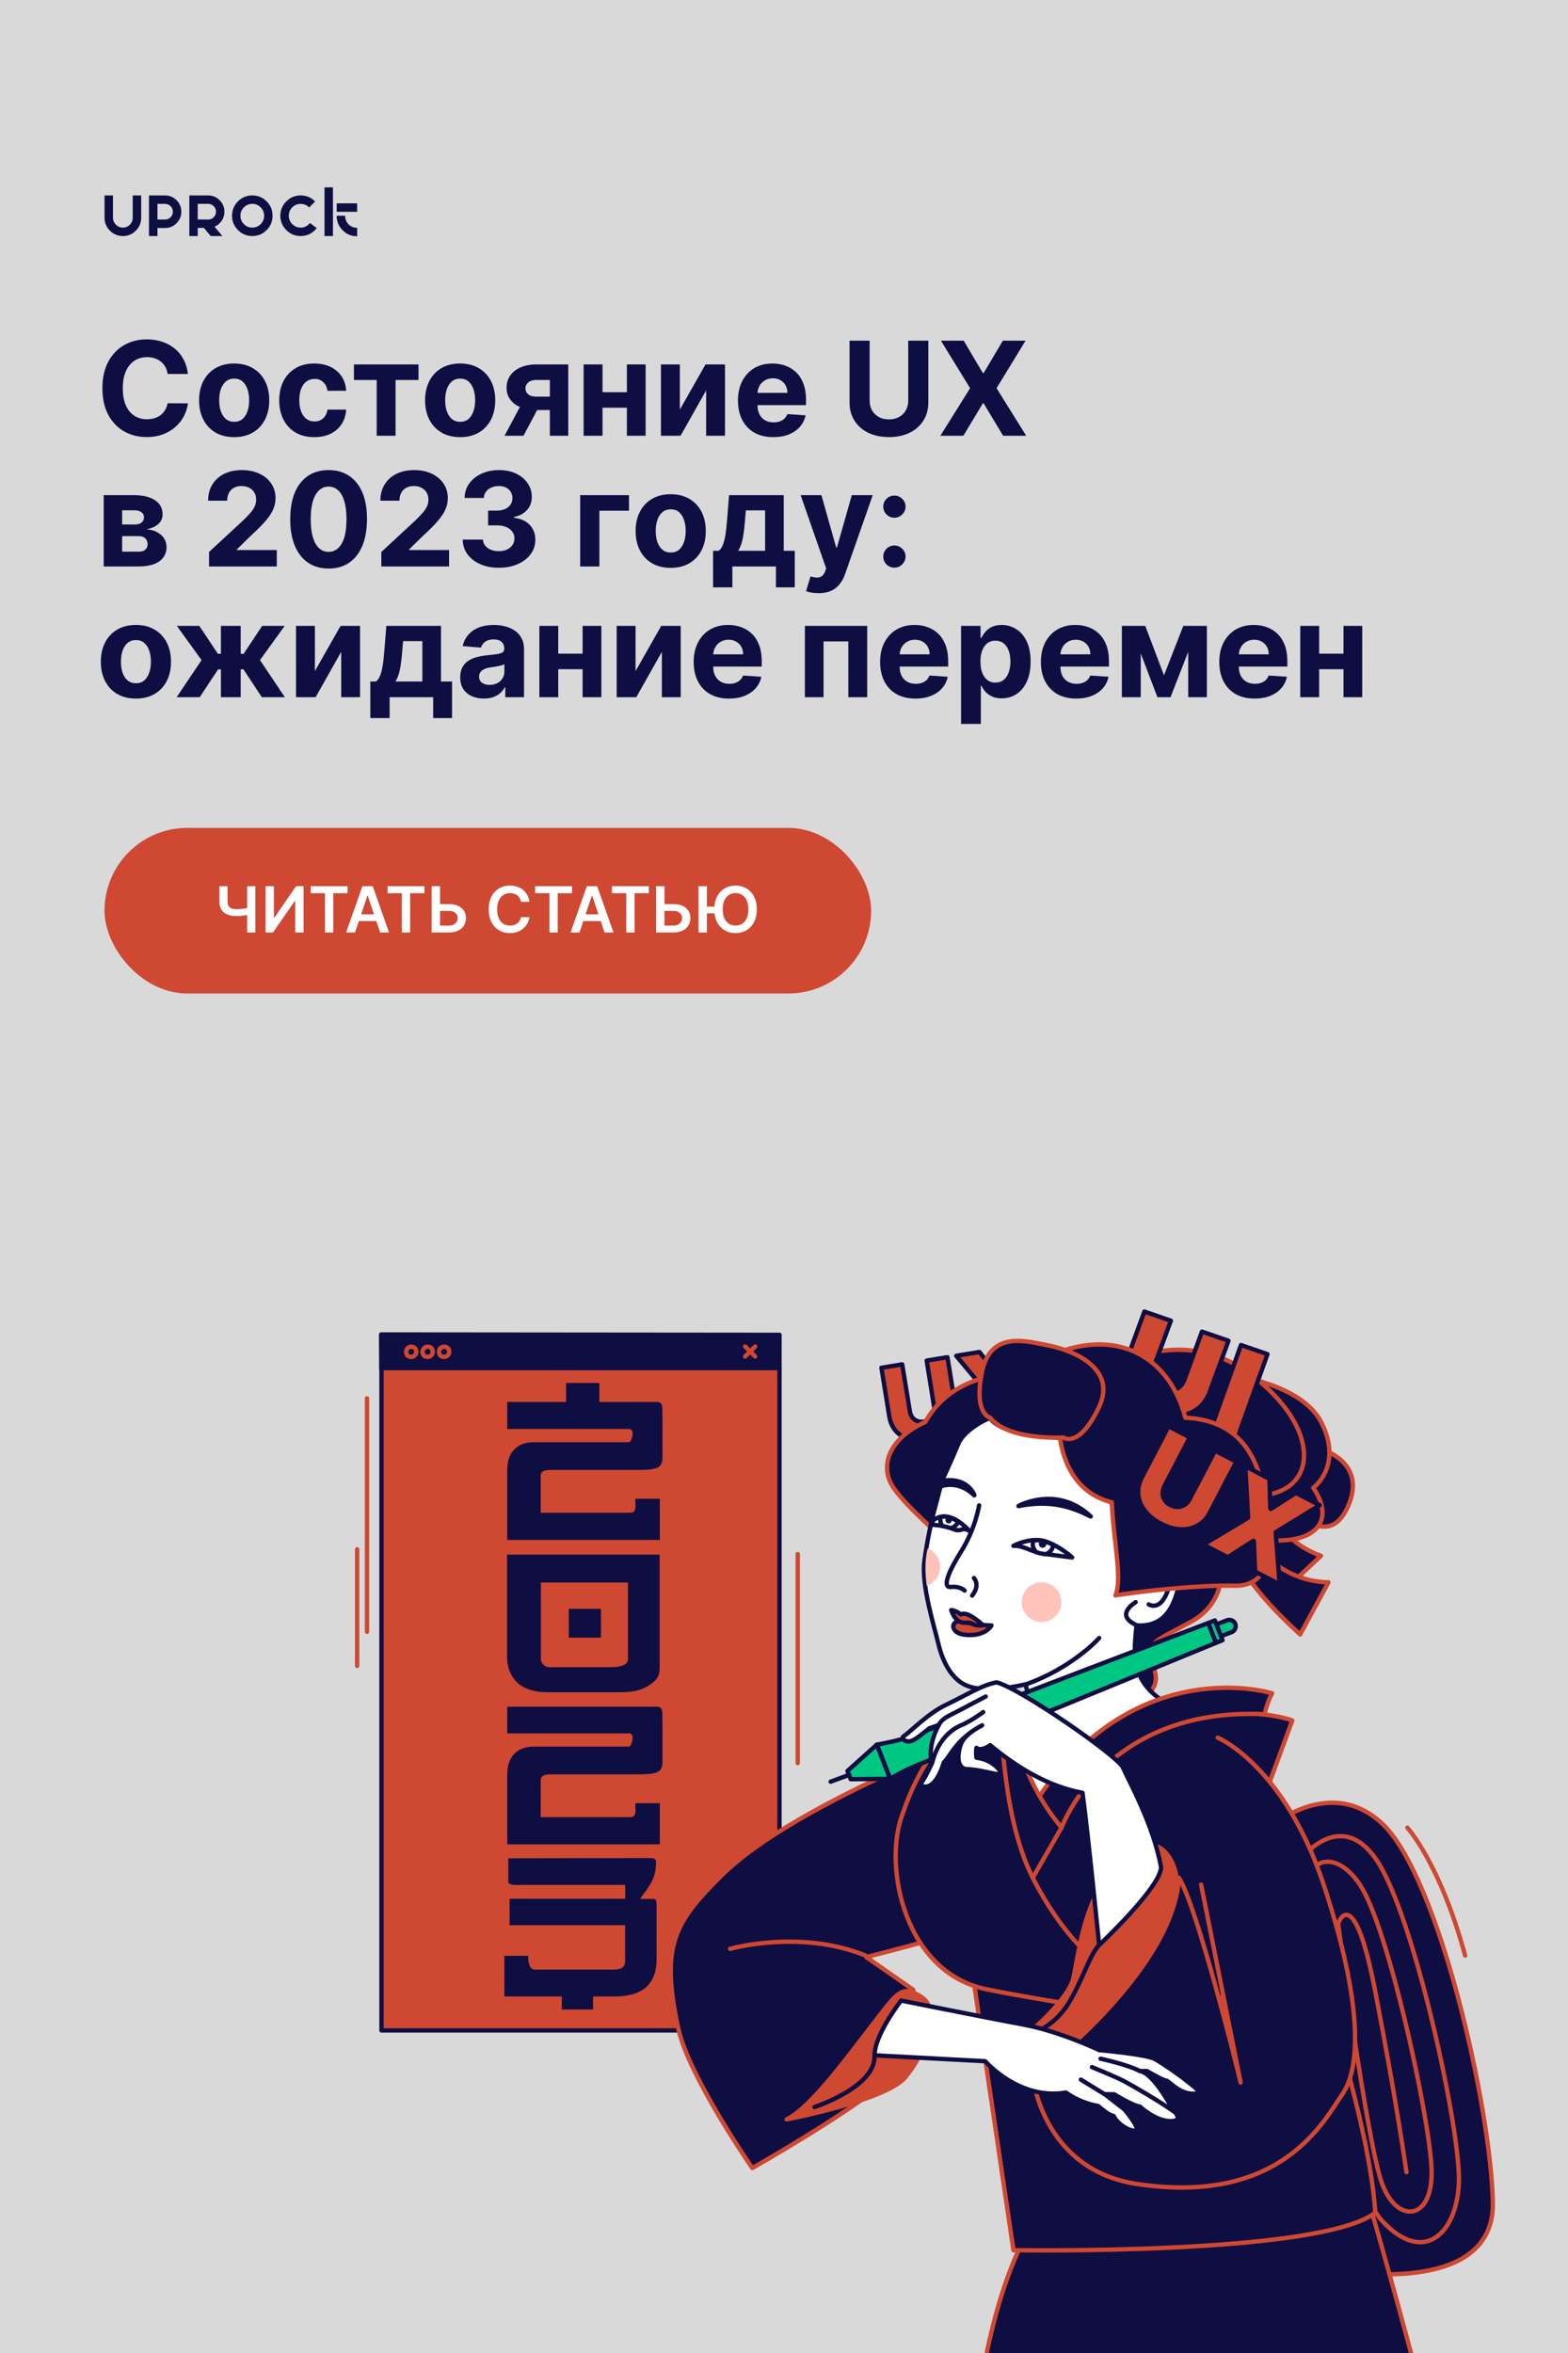 <svg width="360" height="540" viewBox="0 0 360 540" fill="none" xmlns="http://www.w3.org/2000/svg">
<rect x="0" y="0" width="360" height="540" fill="#333333" stroke="none"/>
<g clip-path="url(#clip0_8_2580)">
<rect width="360" height="540" fill="#D9D9D9"/>
<path fill-rule="evenodd" clip-rule="evenodd" d="M74.507 54.17H76.44V43H74.507V54.17Z" fill="#0F0E42"/>
<path fill-rule="evenodd" clip-rule="evenodd" d="M77.302 48.604H82V46.663H77.302V48.604Z" fill="#0F0E42"/>
<path fill-rule="evenodd" clip-rule="evenodd" d="M81.049 52.132C80.719 52.015 80.416 51.832 80.147 51.589C80.107 51.549 80.07 51.513 80.039 51.484C79.996 51.442 79.963 51.406 79.925 51.362C79.68 51.094 79.498 50.789 79.383 50.456C79.293 50.211 79.243 49.948 79.235 49.677V49.507H77.302V49.676C77.308 49.951 77.336 50.224 77.385 50.486C77.45 50.806 77.546 51.12 77.672 51.418C77.816 51.745 78.003 52.059 78.231 52.351C78.36 52.519 78.506 52.686 78.664 52.847C78.797 52.98 78.936 53.106 79.079 53.221L79.219 53.332C79.494 53.54 79.788 53.712 80.092 53.844C80.389 53.969 80.703 54.064 81.024 54.126C81.284 54.176 81.56 54.206 81.845 54.214H82V52.278H81.847C81.564 52.269 81.296 52.22 81.049 52.132Z" fill="#0F0E42"/>
<path fill-rule="evenodd" clip-rule="evenodd" d="M30.473 44.849V50.029C30.47 50.163 30.457 50.294 30.434 50.42C30.369 50.751 30.23 51.055 30.023 51.325C29.958 51.409 29.887 51.492 29.817 51.565C29.737 51.642 29.653 51.714 29.567 51.78C29.294 51.987 28.991 52.125 28.667 52.19C28.537 52.213 28.402 52.228 28.275 52.234L28.163 52.234C28.021 52.228 27.886 52.214 27.759 52.192C27.427 52.126 27.121 51.987 26.851 51.78C26.766 51.715 26.683 51.644 26.611 51.575C26.532 51.494 26.46 51.41 26.395 51.325C26.188 51.055 26.049 50.753 25.985 50.427C25.961 50.297 25.946 50.164 25.941 50.041L25.941 44.849H24V50.092C24.003 50.205 24.012 50.322 24.026 50.429C24.041 50.598 24.065 50.765 24.098 50.927C24.133 51.076 24.177 51.224 24.229 51.364C24.341 51.696 24.501 52.012 24.704 52.306C24.774 52.407 24.852 52.512 24.936 52.617C25.026 52.727 25.128 52.836 25.23 52.932C25.34 53.044 25.451 53.147 25.562 53.237C25.663 53.32 25.767 53.399 25.871 53.474C26.162 53.671 26.478 53.83 26.81 53.945C27.105 54.045 27.422 54.115 27.75 54.153C27.858 54.161 27.977 54.167 28.101 54.17H28.327C28.448 54.167 28.563 54.161 28.679 54.152C29.002 54.12 29.315 54.051 29.609 53.945C29.938 53.83 30.253 53.67 30.547 53.471C30.651 53.398 30.755 53.32 30.864 53.233C30.967 53.145 31.073 53.046 31.18 52.939C31.291 52.832 31.394 52.722 31.486 52.612C31.566 52.512 31.645 52.408 31.72 52.303C31.918 52.011 32.077 51.696 32.192 51.367C32.292 51.074 32.362 50.757 32.401 50.423L32.418 50.078L32.417 44.849H30.473Z" fill="#0F0E42"/>
<path fill-rule="evenodd" clip-rule="evenodd" d="M39.455 49.482C39.375 49.614 39.275 49.74 39.158 49.856C39.042 49.973 38.918 50.071 38.79 50.148C38.656 50.226 38.526 50.285 38.412 50.319C38.4 50.323 38.389 50.326 38.376 50.329C38.253 50.356 38.068 50.374 37.809 50.385L36.318 50.385H36.152V46.785H37.802C38.192 46.793 38.524 46.876 38.788 47.029C38.917 47.102 39.042 47.197 39.158 47.313C39.275 47.43 39.374 47.556 39.452 47.687C39.6 47.942 39.679 48.228 39.688 48.539L39.688 48.629C39.679 48.944 39.601 49.23 39.455 49.482ZM41.523 47.653C41.44 47.322 41.31 47.006 41.137 46.716C41.013 46.507 40.865 46.307 40.697 46.123C40.645 46.061 40.589 46.003 40.537 45.953C40.475 45.888 40.418 45.834 40.362 45.784C40.173 45.613 39.97 45.464 39.76 45.341C39.467 45.167 39.152 45.039 38.824 44.96C38.534 44.886 38.195 44.849 37.816 44.849H34.207V54.17H36.152V52.326H37.816C38.19 52.326 38.529 52.29 38.824 52.219C39.152 52.134 39.466 52.004 39.757 51.831C39.969 51.707 40.172 51.558 40.361 51.388C40.417 51.338 40.473 51.285 40.529 51.229C40.585 51.173 40.639 51.118 40.696 51.057C40.864 50.87 41.014 50.666 41.141 50.455C41.312 50.167 41.44 49.852 41.523 49.518C41.585 49.258 41.62 48.982 41.629 48.7L41.629 48.468C41.62 48.187 41.585 47.913 41.523 47.653Z" fill="#0F0E42"/>
<path fill-rule="evenodd" clip-rule="evenodd" d="M59.845 51.435C59.308 51.972 58.679 52.234 57.923 52.234C57.164 52.234 56.534 51.972 55.998 51.434C55.464 50.9 55.204 50.27 55.204 49.509C55.204 48.749 55.463 48.118 55.997 47.581C56.061 47.517 56.128 47.456 56.195 47.4C56.671 47.002 57.214 46.801 57.856 46.785L57.994 46.785C58.72 46.803 59.325 47.063 59.845 47.58C60.382 48.118 60.643 48.749 60.643 49.509C60.643 50.27 60.382 50.9 59.845 51.435ZM62.496 48.575C62.435 48.255 62.338 47.942 62.21 47.647C62.066 47.319 61.881 47.004 61.659 46.711L61.62 46.669C61.496 46.508 61.361 46.353 61.216 46.206C61.068 46.06 60.913 45.922 60.755 45.797L60.707 45.76C60.418 45.541 60.106 45.359 59.782 45.219C59.487 45.094 59.174 44.999 58.853 44.937C58.594 44.887 58.319 44.858 58.036 44.849L57.808 44.849C57.529 44.858 57.255 44.887 56.994 44.937C56.673 44.998 56.36 45.093 56.064 45.22C55.736 45.361 55.421 45.548 55.13 45.776L55.122 45.783C54.951 45.913 54.789 46.056 54.637 46.208C54.504 46.341 54.378 46.482 54.262 46.628L54.152 46.769C53.944 47.045 53.772 47.34 53.641 47.648C53.515 47.943 53.421 48.256 53.359 48.577C53.324 48.754 53.299 48.941 53.284 49.132C53.279 49.218 53.274 49.307 53.271 49.405L53.272 49.634C53.28 49.907 53.309 50.179 53.359 50.44C53.421 50.763 53.516 51.078 53.642 51.375C53.788 51.701 53.976 52.015 54.201 52.308C54.33 52.476 54.477 52.642 54.635 52.8C54.789 52.958 54.95 53.102 55.114 53.229L55.135 53.248C55.425 53.473 55.738 53.659 56.065 53.799C56.36 53.925 56.673 54.02 56.995 54.082C57.257 54.132 57.534 54.162 57.819 54.17H58.043C58.151 54.167 58.258 54.161 58.361 54.153C58.527 54.141 58.691 54.117 58.848 54.083C59.174 54.02 59.488 53.925 59.783 53.799C60.088 53.668 60.384 53.495 60.661 53.286L60.804 53.176C60.947 53.061 61.087 52.934 61.219 52.802C61.367 52.653 61.506 52.499 61.631 52.345L61.669 52.295C61.887 52.006 62.069 51.695 62.21 51.372C62.338 51.076 62.435 50.761 62.497 50.435C62.541 50.175 62.567 49.901 62.576 49.622L62.575 49.394C62.567 49.113 62.54 48.837 62.496 48.575Z" fill="#0F0E42"/>
<path fill-rule="evenodd" clip-rule="evenodd" d="M70.941 51.434C70.906 51.469 70.87 51.504 70.834 51.537C70.561 51.785 70.256 51.971 69.929 52.088C69.679 52.176 69.414 52.225 69.142 52.234L68.917 52.234C68.634 52.225 68.365 52.176 68.115 52.088C67.787 51.971 67.483 51.786 67.211 51.539C67.172 51.504 67.136 51.469 67.102 51.435C67.065 51.398 67.032 51.361 66.994 51.317C66.751 51.051 66.568 50.746 66.453 50.413C66.363 50.168 66.313 49.905 66.304 49.633L66.304 49.407C66.313 49.12 66.363 48.85 66.455 48.6C66.568 48.272 66.753 47.965 67.005 47.69C67.031 47.659 67.065 47.622 67.102 47.584C67.137 47.55 67.173 47.516 67.208 47.483C67.482 47.234 67.788 47.051 68.12 46.938C68.366 46.846 68.63 46.794 68.905 46.785L69.13 46.785C69.409 46.794 69.679 46.846 69.934 46.942C70.175 47.023 70.406 47.145 70.621 47.303C70.69 47.355 70.762 47.416 70.836 47.483C70.856 47.501 70.88 47.524 70.906 47.55L70.973 47.617L72.346 46.239L72.296 46.19C72.175 46.071 72.051 45.959 71.926 45.857L71.773 45.737C71.493 45.529 71.192 45.354 70.882 45.219C70.587 45.094 70.275 44.999 69.952 44.937C69.691 44.887 69.415 44.858 69.132 44.849L68.904 44.849C68.626 44.858 68.351 44.887 68.09 44.937C67.771 44.998 67.458 45.094 67.158 45.22C66.834 45.361 66.522 45.548 66.23 45.776L66.222 45.783C66.051 45.914 65.886 46.058 65.73 46.211C65.602 46.342 65.478 46.482 65.362 46.628L65.246 46.772C65.043 47.044 64.873 47.339 64.742 47.646C64.613 47.943 64.516 48.256 64.455 48.578C64.405 48.837 64.377 49.114 64.371 49.404V49.632C64.377 49.907 64.405 50.179 64.455 50.44C64.517 50.763 64.613 51.077 64.742 51.372C64.885 51.701 65.073 52.015 65.299 52.306C65.424 52.472 65.57 52.639 65.733 52.802C65.866 52.936 66.006 53.062 66.148 53.177L66.289 53.288C66.563 53.496 66.857 53.668 67.162 53.8C67.459 53.925 67.771 54.02 68.091 54.082C68.353 54.132 68.63 54.162 68.915 54.17H69.139C69.418 54.161 69.691 54.132 69.953 54.082C70.274 54.02 70.587 53.925 70.883 53.799C71.188 53.667 71.483 53.493 71.761 53.283L71.801 53.252L71.812 53.252L71.822 53.243C71.999 53.103 72.159 52.963 72.314 52.811L72.374 52.743C72.501 52.613 72.617 52.483 72.721 52.352L71.17 51.179C71.13 51.228 71.087 51.277 71.037 51.33C71.012 51.36 70.978 51.398 70.941 51.434Z" fill="#0F0E42"/>
<path fill-rule="evenodd" clip-rule="evenodd" d="M49.058 49.856C48.942 49.973 48.819 50.071 48.691 50.149C48.435 50.297 48.15 50.376 47.843 50.385H47.346V50.375H46.765H46.71H45.513H45.458H45.402V46.785H47.833C48.147 46.793 48.435 46.876 48.692 47.03C48.819 47.102 48.942 47.197 49.058 47.313C49.174 47.429 49.273 47.555 49.351 47.686C49.498 47.942 49.577 48.229 49.585 48.539L49.585 48.629C49.577 48.944 49.499 49.23 49.354 49.482C49.273 49.614 49.174 49.74 49.058 49.856ZM49.654 51.831C49.865 51.707 50.071 51.557 50.264 51.384L50.434 51.222L50.59 51.057C50.757 50.87 50.908 50.665 51.038 50.452C51.204 50.166 51.332 49.851 51.417 49.517C51.478 49.259 51.514 48.984 51.523 48.7L51.523 48.467C51.514 48.186 51.478 47.911 51.416 47.651C51.331 47.321 51.2 47.006 51.028 46.716C50.904 46.506 50.757 46.307 50.59 46.123C50.537 46.061 50.484 46.003 50.427 45.946C50.369 45.888 50.313 45.833 50.257 45.779C50.068 45.611 49.866 45.464 49.657 45.342C49.368 45.167 49.054 45.039 48.723 44.96C48.461 44.895 48.184 44.857 47.899 44.849L43.469 44.849V54.17H45.402V52.303H45.458H45.513H46.71H46.765H46.82V52.308L48.37 54.17H51.062L49.261 52.042L49.446 51.947C49.515 51.911 49.585 51.872 49.654 51.831Z" fill="#0F0E42"/>
<path d="M43.147 85.82H38.481C38.396 85.217 38.222 84.68 37.959 84.212C37.696 83.736 37.359 83.331 36.947 82.997C36.535 82.663 36.059 82.408 35.519 82.23C34.986 82.053 34.408 81.964 33.783 81.964C32.653 81.964 31.67 82.244 30.832 82.805C29.994 83.359 29.344 84.169 28.882 85.234C28.421 86.293 28.19 87.578 28.19 89.091C28.19 90.646 28.421 91.953 28.882 93.011C29.351 94.07 30.004 94.869 30.842 95.408C31.68 95.948 32.65 96.218 33.751 96.218C34.369 96.218 34.94 96.136 35.466 95.973C35.999 95.81 36.471 95.572 36.883 95.259C37.295 94.94 37.636 94.553 37.906 94.098C38.182 93.644 38.374 93.125 38.481 92.543L43.147 92.564C43.026 93.565 42.724 94.531 42.242 95.462C41.766 96.385 41.123 97.212 40.313 97.944C39.511 98.668 38.552 99.244 37.437 99.67C36.329 100.089 35.075 100.298 33.676 100.298C31.73 100.298 29.99 99.858 28.456 98.977C26.929 98.097 25.722 96.822 24.834 95.153C23.953 93.484 23.513 91.463 23.513 89.091C23.513 86.712 23.96 84.688 24.855 83.019C25.75 81.349 26.965 80.078 28.499 79.204C30.033 78.324 31.759 77.883 33.676 77.883C34.94 77.883 36.112 78.061 37.192 78.416C38.278 78.771 39.241 79.29 40.079 79.972C40.917 80.646 41.599 81.474 42.124 82.454C42.657 83.434 42.998 84.556 43.147 85.82ZM53.763 100.32C52.108 100.32 50.677 99.968 49.47 99.265C48.27 98.555 47.343 97.567 46.689 96.303C46.036 95.032 45.709 93.558 45.709 91.882C45.709 90.192 46.036 88.715 46.689 87.45C47.343 86.179 48.27 85.192 49.47 84.489C50.677 83.778 52.108 83.423 53.763 83.423C55.418 83.423 56.846 83.778 58.046 84.489C59.253 85.192 60.184 86.179 60.837 87.45C61.49 88.715 61.817 90.192 61.817 91.882C61.817 93.558 61.49 95.032 60.837 96.303C60.184 97.567 59.253 98.555 58.046 99.265C56.846 99.968 55.418 100.32 53.763 100.32ZM53.784 96.804C54.537 96.804 55.166 96.591 55.67 96.165C56.174 95.731 56.554 95.142 56.81 94.396C57.073 93.651 57.204 92.802 57.204 91.85C57.204 90.898 57.073 90.05 56.81 89.304C56.554 88.558 56.174 87.969 55.67 87.535C55.166 87.102 54.537 86.886 53.784 86.886C53.025 86.886 52.385 87.102 51.867 87.535C51.355 87.969 50.968 88.558 50.706 89.304C50.45 90.05 50.322 90.898 50.322 91.85C50.322 92.802 50.45 93.651 50.706 94.396C50.968 95.142 51.355 95.731 51.867 96.165C52.385 96.591 53.025 96.804 53.784 96.804ZM72.162 100.32C70.485 100.32 69.044 99.965 67.836 99.254C66.636 98.537 65.713 97.543 65.066 96.271C64.427 95 64.108 93.537 64.108 91.882C64.108 90.206 64.431 88.736 65.077 87.472C65.731 86.2 66.657 85.21 67.858 84.499C69.058 83.782 70.485 83.423 72.14 83.423C73.568 83.423 74.818 83.683 75.89 84.201C76.963 84.719 77.811 85.447 78.436 86.385C79.061 87.322 79.406 88.423 79.47 89.688H75.187C75.066 88.871 74.747 88.214 74.228 87.717C73.717 87.212 73.046 86.96 72.215 86.96C71.512 86.96 70.897 87.152 70.372 87.535C69.853 87.912 69.448 88.462 69.157 89.187C68.866 89.911 68.721 90.788 68.721 91.818C68.721 92.862 68.863 93.75 69.147 94.481C69.438 95.213 69.846 95.771 70.372 96.154C70.897 96.538 71.512 96.729 72.215 96.729C72.733 96.729 73.198 96.623 73.61 96.41C74.029 96.197 74.374 95.888 74.644 95.483C74.921 95.071 75.102 94.577 75.187 94.002H79.47C79.399 95.252 79.058 96.353 78.447 97.305C77.843 98.249 77.009 98.988 75.944 99.521C74.878 100.053 73.618 100.32 72.162 100.32ZM81.26 87.205V83.636H96.089V87.205H90.816V100H86.49V87.205H81.26ZM105.648 100.32C103.993 100.32 102.562 99.968 101.355 99.265C100.154 98.555 99.228 97.567 98.574 96.303C97.921 95.032 97.594 93.558 97.594 91.882C97.594 90.192 97.921 88.715 98.574 87.45C99.228 86.179 100.154 85.192 101.355 84.489C102.562 83.778 103.993 83.423 105.648 83.423C107.303 83.423 108.73 83.778 109.931 84.489C111.138 85.192 112.068 86.179 112.722 87.45C113.375 88.715 113.702 90.192 113.702 91.882C113.702 93.558 113.375 95.032 112.722 96.303C112.068 97.567 111.138 98.555 109.931 99.265C108.73 99.968 107.303 100.32 105.648 100.32ZM105.669 96.804C106.422 96.804 107.051 96.591 107.555 96.165C108.059 95.731 108.439 95.142 108.695 94.396C108.958 93.651 109.089 92.802 109.089 91.85C109.089 90.898 108.958 90.05 108.695 89.304C108.439 88.558 108.059 87.969 107.555 87.535C107.051 87.102 106.422 86.886 105.669 86.886C104.909 86.886 104.27 87.102 103.752 87.535C103.24 87.969 102.853 88.558 102.59 89.304C102.335 90.05 102.207 90.898 102.207 91.85C102.207 92.802 102.335 93.651 102.59 94.396C102.853 95.142 103.24 95.731 103.752 96.165C104.27 96.591 104.909 96.804 105.669 96.804ZM126.241 100V87.195H123.173C122.342 87.195 121.71 87.386 121.276 87.77C120.843 88.153 120.63 88.608 120.637 89.133C120.63 89.666 120.836 90.117 121.255 90.487C121.681 90.849 122.306 91.03 123.13 91.03H127.754V94.098H123.13C121.731 94.098 120.52 93.885 119.497 93.459C118.475 93.033 117.686 92.44 117.132 91.68C116.578 90.913 116.305 90.021 116.312 89.006C116.305 87.94 116.578 87.006 117.132 86.204C117.686 85.394 118.478 84.766 119.508 84.318C120.545 83.864 121.767 83.636 123.173 83.636H130.47V100H126.241ZM115.843 100L120.392 91.477H124.728L120.19 100H115.843ZM145.385 90.007V93.576H136.841V90.007H145.385ZM138.333 83.636V100H133.997V83.636H138.333ZM148.23 83.636V100H143.926V83.636H148.23ZM156.086 94.013L161.978 83.636H166.452V100H162.127V89.592L156.257 100H151.751V83.636H156.086V94.013ZM177.548 100.32C175.865 100.32 174.416 99.979 173.201 99.297C171.994 98.608 171.063 97.635 170.41 96.378C169.757 95.114 169.43 93.619 169.43 91.893C169.43 90.21 169.757 88.732 170.41 87.461C171.063 86.19 171.983 85.199 173.169 84.489C174.362 83.778 175.762 83.423 177.367 83.423C178.446 83.423 179.451 83.597 180.382 83.945C181.319 84.286 182.136 84.801 182.832 85.49C183.535 86.179 184.082 87.046 184.472 88.09C184.863 89.126 185.058 90.341 185.058 91.733V92.979H171.241V90.167H180.786C180.786 89.513 180.644 88.935 180.36 88.43C180.076 87.926 179.682 87.532 179.178 87.248C178.681 86.957 178.102 86.811 177.441 86.811C176.752 86.811 176.142 86.971 175.609 87.29C175.083 87.603 174.671 88.026 174.373 88.558C174.075 89.084 173.922 89.67 173.915 90.316V92.99C173.915 93.8 174.064 94.499 174.362 95.089C174.668 95.678 175.097 96.133 175.651 96.452C176.205 96.772 176.862 96.932 177.622 96.932C178.127 96.932 178.588 96.861 179.007 96.719C179.426 96.577 179.785 96.364 180.083 96.079C180.382 95.796 180.609 95.447 180.765 95.035L184.963 95.312C184.749 96.321 184.313 97.202 183.652 97.954C182.999 98.7 182.154 99.283 181.117 99.702C180.087 100.114 178.897 100.32 177.548 100.32ZM208.525 78.182H213.138V92.351C213.138 93.942 212.758 95.334 211.998 96.527C211.245 97.72 210.191 98.651 208.834 99.318C207.478 99.979 205.897 100.309 204.093 100.309C202.282 100.309 200.699 99.979 199.342 99.318C197.985 98.651 196.931 97.72 196.178 96.527C195.425 95.334 195.049 93.942 195.049 92.351V78.182H199.662V91.957C199.662 92.788 199.843 93.526 200.205 94.173C200.574 94.819 201.093 95.327 201.76 95.696C202.428 96.065 203.206 96.25 204.093 96.25C204.988 96.25 205.766 96.065 206.426 95.696C207.094 95.327 207.609 94.819 207.971 94.173C208.341 93.526 208.525 92.788 208.525 91.957V78.182ZM221.259 78.182L225.659 85.618H225.829L230.25 78.182H235.46L228.801 89.091L235.609 100H230.303L225.829 92.553H225.659L221.184 100H215.9L222.729 89.091L216.028 78.182H221.259ZM23.811 130V113.636H30.789C32.806 113.636 34.401 114.02 35.572 114.787C36.744 115.554 37.33 116.644 37.33 118.058C37.33 118.945 37 119.684 36.34 120.273C35.679 120.863 34.763 121.261 33.591 121.467C34.571 121.538 35.406 121.761 36.094 122.138C36.791 122.507 37.32 122.987 37.682 123.576C38.051 124.165 38.236 124.819 38.236 125.536C38.236 126.467 37.987 127.266 37.49 127.933C37 128.601 36.279 129.112 35.327 129.467C34.383 129.822 33.229 130 31.865 130H23.811ZM28.041 126.602H31.865C32.497 126.602 32.991 126.452 33.346 126.154C33.708 125.849 33.889 125.433 33.889 124.908C33.889 124.325 33.708 123.867 33.346 123.533C32.991 123.2 32.497 123.033 31.865 123.033H28.041V126.602ZM28.041 120.369H30.885C31.34 120.369 31.727 120.305 32.046 120.178C32.373 120.043 32.621 119.851 32.792 119.602C32.969 119.354 33.058 119.059 33.058 118.718C33.058 118.214 32.856 117.82 32.451 117.536C32.046 117.251 31.492 117.109 30.789 117.109H28.041V120.369ZM47.997 130V126.676L55.763 119.485C56.424 118.846 56.978 118.271 57.425 117.759C57.88 117.248 58.224 116.747 58.459 116.257C58.693 115.76 58.81 115.224 58.81 114.648C58.81 114.009 58.665 113.459 58.373 112.997C58.082 112.528 57.684 112.17 57.18 111.921C56.676 111.665 56.104 111.538 55.465 111.538C54.797 111.538 54.215 111.673 53.718 111.942C53.221 112.212 52.837 112.599 52.567 113.104C52.297 113.608 52.163 114.208 52.163 114.904H47.784C47.784 113.477 48.107 112.237 48.753 111.186C49.4 110.135 50.305 109.322 51.47 108.746C52.635 108.171 53.977 107.884 55.497 107.884C57.059 107.884 58.42 108.161 59.577 108.714C60.742 109.261 61.648 110.021 62.294 110.994C62.94 111.967 63.263 113.082 63.263 114.339C63.263 115.163 63.1 115.977 62.773 116.779C62.454 117.582 61.882 118.473 61.058 119.453C60.234 120.426 59.073 121.594 57.574 122.958L54.389 126.08V126.229H63.551V130H47.997ZM75.448 130.479C73.616 130.472 72.039 130.021 70.718 129.126C69.404 128.232 68.392 126.935 67.682 125.238C66.979 123.54 66.631 121.499 66.638 119.112C66.638 116.733 66.989 114.705 67.692 113.029C68.403 111.353 69.415 110.078 70.729 109.205C72.05 108.324 73.623 107.884 75.448 107.884C77.273 107.884 78.843 108.324 80.157 109.205C81.478 110.085 82.494 111.364 83.204 113.04C83.914 114.709 84.266 116.733 84.258 119.112C84.258 121.506 83.903 123.551 83.193 125.249C82.49 126.946 81.481 128.242 80.168 129.137C78.854 130.032 77.281 130.479 75.448 130.479ZM75.448 126.655C76.698 126.655 77.696 126.026 78.442 124.769C79.188 123.512 79.557 121.626 79.55 119.112C79.55 117.457 79.379 116.08 79.038 114.979C78.704 113.878 78.229 113.05 77.611 112.496C77 111.942 76.279 111.665 75.448 111.665C74.205 111.665 73.211 112.287 72.465 113.53C71.719 114.773 71.343 116.634 71.336 119.112C71.336 120.788 71.503 122.188 71.837 123.31C72.178 124.425 72.657 125.263 73.275 125.824C73.893 126.378 74.617 126.655 75.448 126.655ZM87.548 130V126.676L95.314 119.485C95.975 118.846 96.529 118.271 96.976 117.759C97.431 117.248 97.775 116.747 98.009 116.257C98.244 115.76 98.361 115.224 98.361 114.648C98.361 114.009 98.215 113.459 97.924 112.997C97.633 112.528 97.235 112.17 96.731 111.921C96.227 111.665 95.655 111.538 95.016 111.538C94.348 111.538 93.766 111.673 93.269 111.942C92.772 112.212 92.388 112.599 92.118 113.104C91.848 113.608 91.713 114.208 91.713 114.904H87.335C87.335 113.477 87.658 112.237 88.304 111.186C88.951 110.135 89.856 109.322 91.021 108.746C92.186 108.171 93.528 107.884 95.048 107.884C96.61 107.884 97.97 108.161 99.128 108.714C100.293 109.261 101.198 110.021 101.845 110.994C102.491 111.967 102.814 113.082 102.814 114.339C102.814 115.163 102.651 115.977 102.324 116.779C102.004 117.582 101.433 118.473 100.609 119.453C99.785 120.426 98.624 121.594 97.125 122.958L93.94 126.08V126.229H103.102V130H87.548ZM114.509 130.298C112.918 130.298 111.501 130.025 110.258 129.478C109.022 128.924 108.046 128.164 107.328 127.198C106.618 126.225 106.252 125.103 106.231 123.832H110.876C110.904 124.364 111.078 124.833 111.398 125.238C111.725 125.636 112.158 125.945 112.698 126.165C113.238 126.385 113.845 126.495 114.52 126.495C115.223 126.495 115.844 126.371 116.384 126.122C116.924 125.874 117.346 125.529 117.652 125.089C117.957 124.648 118.11 124.141 118.11 123.565C118.11 122.983 117.946 122.468 117.62 122.021C117.3 121.566 116.838 121.211 116.235 120.955C115.638 120.7 114.928 120.572 114.104 120.572H112.069V117.184H114.104C114.8 117.184 115.414 117.063 115.947 116.822C116.487 116.58 116.906 116.246 117.204 115.82C117.502 115.387 117.652 114.883 117.652 114.308C117.652 113.761 117.52 113.281 117.257 112.869C117.002 112.45 116.64 112.124 116.171 111.889C115.709 111.655 115.169 111.538 114.551 111.538C113.926 111.538 113.355 111.651 112.836 111.879C112.318 112.099 111.902 112.415 111.59 112.827C111.277 113.239 111.11 113.722 111.089 114.276H106.668C106.689 113.018 107.048 111.911 107.744 110.952C108.44 109.993 109.377 109.244 110.556 108.704C111.743 108.157 113.081 107.884 114.573 107.884C116.078 107.884 117.396 108.157 118.525 108.704C119.654 109.251 120.532 109.989 121.157 110.92C121.789 111.843 122.101 112.88 122.094 114.031C122.101 115.252 121.721 116.271 120.954 117.088C120.194 117.905 119.203 118.423 117.982 118.643V118.814C119.587 119.02 120.809 119.577 121.647 120.487C122.492 121.388 122.911 122.518 122.904 123.874C122.911 125.117 122.552 126.222 121.828 127.188C121.11 128.153 120.12 128.913 118.855 129.467C117.591 130.021 116.142 130.298 114.509 130.298ZM144.413 113.636V117.205H137.616V130H133.206V113.636H144.413ZM153.988 130.32C152.333 130.32 150.902 129.968 149.694 129.265C148.494 128.555 147.567 127.567 146.914 126.303C146.26 125.032 145.934 123.558 145.934 121.882C145.934 120.192 146.26 118.714 146.914 117.45C147.567 116.179 148.494 115.192 149.694 114.489C150.902 113.778 152.333 113.423 153.988 113.423C155.643 113.423 157.07 113.778 158.27 114.489C159.478 115.192 160.408 116.179 161.062 117.45C161.715 118.714 162.042 120.192 162.042 121.882C162.042 123.558 161.715 125.032 161.062 126.303C160.408 127.567 159.478 128.555 158.27 129.265C157.07 129.968 155.643 130.32 153.988 130.32ZM154.009 126.804C154.762 126.804 155.39 126.591 155.895 126.165C156.399 125.732 156.779 125.142 157.035 124.396C157.297 123.651 157.429 122.802 157.429 121.85C157.429 120.898 157.297 120.05 157.035 119.304C156.779 118.558 156.399 117.969 155.895 117.536C155.39 117.102 154.762 116.886 154.009 116.886C153.249 116.886 152.61 117.102 152.091 117.536C151.58 117.969 151.193 118.558 150.93 119.304C150.675 120.05 150.547 120.898 150.547 121.85C150.547 122.802 150.675 123.651 150.93 124.396C151.193 125.142 151.58 125.732 152.091 126.165C152.61 126.591 153.249 126.804 154.009 126.804ZM163.714 134.794V126.399H164.971C165.334 126.172 165.625 125.81 165.845 125.312C166.072 124.815 166.257 124.229 166.399 123.555C166.548 122.88 166.662 122.152 166.74 121.371C166.825 120.582 166.9 119.787 166.964 118.984L167.39 113.636H179.939V126.399H182.475V134.794H178.15V130H168.146V134.794H163.714ZM169.488 126.399H175.657V117.131H171.246L171.076 118.984C170.955 120.732 170.781 122.216 170.554 123.438C170.327 124.652 169.971 125.639 169.488 126.399ZM187.922 136.136C187.346 136.136 186.806 136.09 186.302 135.998C185.805 135.913 185.393 135.803 185.066 135.668L186.089 132.28C186.622 132.443 187.101 132.532 187.527 132.546C187.961 132.56 188.333 132.461 188.646 132.248C188.966 132.035 189.225 131.673 189.424 131.161L189.69 130.469L183.82 113.636H188.593L191.98 125.653H192.151L195.571 113.636H200.375L194.015 131.768C193.71 132.649 193.294 133.416 192.769 134.07C192.25 134.73 191.593 135.238 190.798 135.593C190.002 135.955 189.044 136.136 187.922 136.136ZM205.35 130.277C204.647 130.277 204.044 130.028 203.539 129.531C203.042 129.027 202.794 128.423 202.794 127.72C202.794 127.024 203.042 126.428 203.539 125.93C204.044 125.433 204.647 125.185 205.35 125.185C206.032 125.185 206.629 125.433 207.14 125.93C207.652 126.428 207.907 127.024 207.907 127.72C207.907 128.189 207.787 128.619 207.545 129.009C207.311 129.393 207.002 129.702 206.618 129.936C206.235 130.163 205.812 130.277 205.35 130.277ZM205.35 118.814C204.647 118.814 204.044 118.565 203.539 118.068C203.042 117.571 202.794 116.967 202.794 116.257C202.794 115.561 203.042 114.968 203.539 114.478C204.044 113.981 204.647 113.732 205.35 113.732C206.032 113.732 206.629 113.981 207.14 114.478C207.652 114.968 207.907 115.561 207.907 116.257C207.907 116.733 207.787 117.166 207.545 117.557C207.311 117.94 207.002 118.246 206.618 118.473C206.235 118.7 205.812 118.814 205.35 118.814ZM31.204 160.32C29.55 160.32 28.119 159.968 26.911 159.265C25.711 158.555 24.784 157.567 24.131 156.303C23.477 155.032 23.151 153.558 23.151 151.882C23.151 150.192 23.477 148.714 24.131 147.45C24.784 146.179 25.711 145.192 26.911 144.489C28.119 143.778 29.55 143.423 31.204 143.423C32.859 143.423 34.287 143.778 35.487 144.489C36.695 145.192 37.625 146.179 38.278 147.45C38.932 148.714 39.258 150.192 39.258 151.882C39.258 153.558 38.932 155.032 38.278 156.303C37.625 157.567 36.695 158.555 35.487 159.265C34.287 159.968 32.859 160.32 31.204 160.32ZM31.226 156.804C31.979 156.804 32.607 156.591 33.111 156.165C33.616 155.732 33.996 155.142 34.251 154.396C34.514 153.651 34.646 152.802 34.646 151.85C34.646 150.898 34.514 150.05 34.251 149.304C33.996 148.558 33.616 147.969 33.111 147.536C32.607 147.102 31.979 146.886 31.226 146.886C30.466 146.886 29.827 147.102 29.308 147.536C28.797 147.969 28.41 148.558 28.147 149.304C27.891 150.05 27.764 150.898 27.764 151.85C27.764 152.802 27.891 153.651 28.147 154.396C28.41 155.142 28.797 155.732 29.308 156.165C29.827 156.591 30.466 156.804 31.226 156.804ZM40.558 160L46.279 151.488L40.59 143.636H45.768L50.019 150.039H50.722V143.636H55.26V150.039H55.942L60.193 143.636H65.37L59.692 151.488L65.402 160H60.107L55.899 153.608H55.26V160H50.722V153.608H50.082L45.853 160H40.558ZM72.297 154.013L78.189 143.636H82.663V160H78.338V149.592L72.468 160H67.962V143.636H72.297V154.013ZM85.023 164.794V156.399H86.28C86.642 156.172 86.933 155.81 87.154 155.312C87.381 154.815 87.566 154.229 87.708 153.555C87.857 152.88 87.97 152.152 88.049 151.371C88.134 150.582 88.208 149.787 88.272 148.984L88.698 143.636H101.248V156.399H103.784V164.794H99.458V160H89.455V164.794H85.023ZM90.797 156.399H96.965V147.131H92.555L92.384 148.984C92.264 150.732 92.09 152.216 91.862 153.438C91.635 154.652 91.28 155.639 90.797 156.399ZM111.094 160.309C110.05 160.309 109.12 160.128 108.303 159.766C107.487 159.396 106.84 158.853 106.364 158.136C105.896 157.411 105.661 156.509 105.661 155.43C105.661 154.521 105.828 153.757 106.162 153.139C106.496 152.521 106.95 152.024 107.526 151.648C108.101 151.271 108.754 150.987 109.486 150.795C110.224 150.604 110.999 150.469 111.808 150.391C112.76 150.291 113.527 150.199 114.109 150.114C114.692 150.021 115.114 149.886 115.377 149.709C115.64 149.531 115.771 149.268 115.771 148.92V148.857C115.771 148.182 115.558 147.66 115.132 147.29C114.713 146.921 114.116 146.737 113.342 146.737C112.526 146.737 111.876 146.918 111.393 147.28C110.91 147.635 110.59 148.082 110.434 148.622L106.237 148.281C106.45 147.287 106.869 146.428 107.494 145.703C108.119 144.972 108.925 144.411 109.912 144.02C110.906 143.622 112.057 143.423 113.364 143.423C114.273 143.423 115.143 143.53 115.974 143.743C116.812 143.956 117.554 144.286 118.2 144.734C118.854 145.181 119.369 145.756 119.745 146.46C120.121 147.156 120.31 147.99 120.31 148.963V160H116.006V157.731H115.878C115.615 158.242 115.263 158.693 114.823 159.084C114.383 159.467 113.854 159.769 113.236 159.989C112.618 160.202 111.904 160.309 111.094 160.309ZM112.394 157.177C113.062 157.177 113.651 157.045 114.163 156.783C114.674 156.513 115.075 156.151 115.366 155.696C115.658 155.241 115.803 154.727 115.803 154.151V152.415C115.661 152.507 115.466 152.592 115.217 152.67C114.976 152.741 114.702 152.809 114.397 152.873C114.092 152.93 113.786 152.983 113.481 153.033C113.175 153.075 112.898 153.114 112.65 153.15C112.117 153.228 111.652 153.352 111.254 153.523C110.857 153.693 110.548 153.924 110.327 154.215C110.107 154.499 109.997 154.854 109.997 155.281C109.997 155.898 110.221 156.371 110.668 156.697C111.123 157.017 111.698 157.177 112.394 157.177ZM135.219 150.007V153.576H126.675V150.007H135.219ZM128.167 143.636V160H123.831V143.636H128.167ZM138.064 143.636V160H133.76V143.636H138.064ZM145.92 154.013L151.812 143.636H156.286V160H151.961V149.592L146.091 160H141.585V143.636H145.92V154.013ZM167.382 160.32C165.699 160.32 164.25 159.979 163.035 159.297C161.828 158.608 160.897 157.635 160.244 156.378C159.591 155.114 159.264 153.619 159.264 151.893C159.264 150.21 159.591 148.732 160.244 147.461C160.897 146.19 161.817 145.199 163.003 144.489C164.196 143.778 165.596 143.423 167.201 143.423C168.28 143.423 169.285 143.597 170.216 143.945C171.153 144.286 171.97 144.801 172.666 145.49C173.369 146.179 173.916 147.045 174.306 148.089C174.697 149.126 174.892 150.341 174.892 151.733V152.979H161.075V150.167H170.62C170.62 149.513 170.478 148.935 170.194 148.43C169.91 147.926 169.516 147.532 169.012 147.248C168.515 146.957 167.936 146.811 167.275 146.811C166.586 146.811 165.975 146.971 165.443 147.29C164.917 147.603 164.505 148.026 164.207 148.558C163.909 149.084 163.756 149.67 163.749 150.316V152.99C163.749 153.8 163.898 154.499 164.196 155.089C164.502 155.678 164.931 156.133 165.485 156.452C166.039 156.772 166.696 156.932 167.456 156.932C167.961 156.932 168.422 156.861 168.841 156.719C169.26 156.577 169.619 156.364 169.917 156.08C170.216 155.795 170.443 155.447 170.599 155.036L174.797 155.312C174.583 156.321 174.147 157.202 173.486 157.955C172.833 158.7 171.988 159.283 170.951 159.702C169.921 160.114 168.731 160.32 167.382 160.32ZM184.797 160V143.636H199.105V160H194.769V147.205H189.08V160H184.797ZM210.184 160.32C208.501 160.32 207.052 159.979 205.838 159.297C204.631 158.608 203.7 157.635 203.047 156.378C202.393 155.114 202.067 153.619 202.067 151.893C202.067 150.21 202.393 148.732 203.047 147.461C203.7 146.19 204.62 145.199 205.806 144.489C206.999 143.778 208.398 143.423 210.003 143.423C211.083 143.423 212.088 143.597 213.018 143.945C213.956 144.286 214.773 144.801 215.469 145.49C216.172 146.179 216.719 147.045 217.109 148.089C217.5 149.126 217.695 150.341 217.695 151.733V152.979H203.878V150.167H213.423C213.423 149.513 213.281 148.935 212.997 148.43C212.713 147.926 212.319 147.532 211.814 147.248C211.317 146.957 210.738 146.811 210.078 146.811C209.389 146.811 208.778 146.971 208.246 147.29C207.72 147.603 207.308 148.026 207.01 148.558C206.711 149.084 206.559 149.67 206.552 150.316V152.99C206.552 153.8 206.701 154.499 206.999 155.089C207.305 155.678 207.734 156.133 208.288 156.452C208.842 156.772 209.499 156.932 210.259 156.932C210.763 156.932 211.225 156.861 211.644 156.719C212.063 156.577 212.422 156.364 212.72 156.08C213.018 155.795 213.246 155.447 213.402 155.036L217.599 155.312C217.386 156.321 216.949 157.202 216.289 157.955C215.635 158.7 214.79 159.283 213.753 159.702C212.724 160.114 211.534 160.32 210.184 160.32ZM220.657 166.136V143.636H225.131V146.385H225.334C225.532 145.945 225.82 145.497 226.197 145.043C226.58 144.581 227.077 144.197 227.688 143.892C228.306 143.58 229.073 143.423 229.989 143.423C231.182 143.423 232.283 143.736 233.292 144.361C234.3 144.979 235.106 145.913 235.71 147.163C236.314 148.406 236.616 149.964 236.616 151.839C236.616 153.665 236.321 155.206 235.731 156.463C235.149 157.713 234.354 158.661 233.345 159.308C232.344 159.947 231.221 160.266 229.979 160.266C229.098 160.266 228.349 160.121 227.731 159.83C227.12 159.538 226.619 159.173 226.229 158.732C225.838 158.285 225.54 157.834 225.334 157.379H225.195V166.136H220.657ZM225.099 151.818C225.099 152.791 225.234 153.64 225.504 154.364C225.774 155.089 226.165 155.653 226.676 156.058C227.187 156.456 227.809 156.655 228.54 156.655C229.279 156.655 229.904 156.452 230.415 156.048C230.927 155.636 231.314 155.067 231.577 154.343C231.846 153.612 231.981 152.77 231.981 151.818C231.981 150.874 231.85 150.043 231.587 149.325C231.324 148.608 230.937 148.047 230.426 147.642C229.915 147.237 229.286 147.035 228.54 147.035C227.802 147.035 227.177 147.23 226.665 147.621C226.161 148.011 225.774 148.565 225.504 149.283C225.234 150 225.099 150.845 225.099 151.818ZM247.099 160.32C245.415 160.32 243.966 159.979 242.752 159.297C241.545 158.608 240.614 157.635 239.961 156.378C239.307 155.114 238.981 153.619 238.981 151.893C238.981 150.21 239.307 148.732 239.961 147.461C240.614 146.19 241.534 145.199 242.72 144.489C243.913 143.778 245.312 143.423 246.917 143.423C247.997 143.423 249.002 143.597 249.932 143.945C250.87 144.286 251.687 144.801 252.383 145.49C253.086 146.179 253.633 147.045 254.023 148.089C254.414 149.126 254.609 150.341 254.609 151.733V152.979H240.792V150.167H250.337C250.337 149.513 250.195 148.935 249.911 148.43C249.627 147.926 249.233 147.532 248.729 147.248C248.231 146.957 247.653 146.811 246.992 146.811C246.303 146.811 245.692 146.971 245.16 147.29C244.634 147.603 244.222 148.026 243.924 148.558C243.626 149.084 243.473 149.67 243.466 150.316V152.99C243.466 153.8 243.615 154.499 243.913 155.089C244.219 155.678 244.648 156.133 245.202 156.452C245.756 156.772 246.413 156.932 247.173 156.932C247.677 156.932 248.139 156.861 248.558 156.719C248.977 156.577 249.336 156.364 249.634 156.08C249.932 155.795 250.16 155.447 250.316 155.036L254.513 155.312C254.3 156.321 253.863 157.202 253.203 157.955C252.55 158.7 251.704 159.283 250.667 159.702C249.638 160.114 248.448 160.32 247.099 160.32ZM267.244 154.982L271.676 143.636H275.128L268.746 160H265.731L259.499 143.636H262.94L267.244 154.982ZM261.907 143.636V160H257.571V143.636H261.907ZM272.805 160V143.636H277.088V160H272.805ZM288.056 160.32C286.372 160.32 284.923 159.979 283.709 159.297C282.502 158.608 281.571 157.635 280.918 156.378C280.264 155.114 279.938 153.619 279.938 151.893C279.938 150.21 280.264 148.732 280.918 147.461C281.571 146.19 282.491 145.199 283.677 144.489C284.87 143.778 286.269 143.423 287.874 143.423C288.954 143.423 289.959 143.597 290.889 143.945C291.827 144.286 292.644 144.801 293.34 145.49C294.043 146.179 294.59 147.045 294.98 148.089C295.371 149.126 295.566 150.341 295.566 151.733V152.979H281.749V150.167H291.294C291.294 149.513 291.152 148.935 290.868 148.43C290.584 147.926 290.19 147.532 289.686 147.248C289.188 146.957 288.61 146.811 287.949 146.811C287.26 146.811 286.649 146.971 286.117 147.29C285.591 147.603 285.179 148.026 284.881 148.558C284.583 149.084 284.43 149.67 284.423 150.316V152.99C284.423 153.8 284.572 154.499 284.87 155.089C285.176 155.678 285.605 156.133 286.159 156.452C286.713 156.772 287.37 156.932 288.13 156.932C288.634 156.932 289.096 156.861 289.515 156.719C289.934 156.577 290.293 156.364 290.591 156.08C290.889 155.795 291.117 155.447 291.273 155.036L295.47 155.312C295.257 156.321 294.82 157.202 294.16 157.955C293.507 158.7 292.661 159.283 291.624 159.702C290.595 160.114 289.405 160.32 288.056 160.32ZM309.916 150.007V153.576H301.372V150.007H309.916ZM302.864 143.636V160H298.528V143.636H302.864ZM312.761 143.636V160H308.457V143.636H312.761Z" fill="#0F0E42"/>
<rect x="24" y="190" width="176" height="38" rx="19" fill="#CF4832"/>
<path d="M50.364 203.379H52.246V206.843C52.246 207.293 52.324 207.649 52.48 207.912C52.639 208.174 52.874 208.363 53.185 208.477C53.496 208.591 53.884 208.648 54.347 208.648C54.554 208.648 54.777 208.641 55.016 208.627C55.258 208.61 55.502 208.587 55.747 208.56C55.993 208.529 56.228 208.492 56.452 208.451C56.677 208.406 56.878 208.358 57.054 208.306V209.872C56.878 209.927 56.681 209.977 56.463 210.022C56.245 210.067 56.015 210.105 55.773 210.136C55.531 210.167 55.289 210.192 55.047 210.209C54.805 210.226 54.572 210.235 54.347 210.235C53.534 210.235 52.829 210.119 52.231 209.887C51.636 209.652 51.176 209.286 50.851 208.788C50.526 208.29 50.364 207.642 50.364 206.843V203.379ZM56.738 203.379H58.631V214H56.738V203.379ZM60.972 203.379H62.881V210.619H62.979L67.973 203.379H69.7V214H67.776V206.765H67.688L62.678 214H60.972V203.379ZM71.33 204.992V203.379H79.804V204.992H76.521V214H74.613V204.992H71.33ZM81.518 214H79.464L83.204 203.379H85.579L89.323 214H87.269L84.433 205.557H84.35L81.518 214ZM81.585 209.836H87.186V211.381H81.585V209.836ZM88.972 204.992V203.379H97.446V204.992H94.163V214H92.255V204.992H88.972ZM100.381 207.481H103.078C103.89 207.481 104.587 207.614 105.168 207.88C105.752 208.143 106.2 208.515 106.511 208.995C106.822 209.476 106.978 210.041 106.978 210.691C106.978 211.345 106.822 211.92 106.511 212.418C106.2 212.913 105.752 213.3 105.168 213.58C104.587 213.86 103.89 214 103.078 214H99.1V203.379H101.029V212.423H103.078C103.507 212.423 103.87 212.342 104.167 212.18C104.464 212.017 104.689 211.803 104.841 211.537C104.997 211.27 105.075 210.982 105.075 210.671C105.075 210.221 104.902 209.839 104.556 209.524C104.214 209.206 103.721 209.047 103.078 209.047H100.381V207.481ZM121.562 206.962H119.623C119.568 206.644 119.466 206.363 119.317 206.117C119.168 205.868 118.983 205.657 118.762 205.484C118.541 205.312 118.288 205.182 118.005 205.095C117.725 205.006 117.422 204.961 117.097 204.961C116.52 204.961 116.008 205.106 115.562 205.396C115.116 205.683 114.767 206.105 114.515 206.662C114.262 207.215 114.136 207.891 114.136 208.689C114.136 209.502 114.262 210.186 114.515 210.743C114.77 211.296 115.12 211.715 115.562 211.998C116.008 212.278 116.518 212.418 117.092 212.418C117.41 212.418 117.707 212.377 117.984 212.294C118.264 212.207 118.515 212.081 118.736 211.915C118.961 211.749 119.149 211.545 119.301 211.303C119.457 211.061 119.564 210.785 119.623 210.473L121.562 210.484C121.49 210.989 121.333 211.462 121.091 211.905C120.852 212.347 120.539 212.738 120.152 213.077C119.765 213.412 119.312 213.675 118.793 213.865C118.274 214.052 117.699 214.145 117.066 214.145C116.133 214.145 115.299 213.929 114.566 213.497C113.833 213.065 113.256 212.441 112.834 211.625C112.412 210.809 112.202 209.83 112.202 208.689C112.202 207.545 112.414 206.567 112.839 205.754C113.265 204.938 113.844 204.314 114.577 203.882C115.31 203.45 116.14 203.234 117.066 203.234C117.657 203.234 118.207 203.317 118.715 203.483C119.224 203.649 119.676 203.892 120.074 204.214C120.472 204.532 120.798 204.923 121.054 205.386C121.314 205.846 121.483 206.371 121.562 206.962ZM122.858 204.992V203.379H131.332V204.992H128.049V214H126.14V204.992H122.858ZM133.046 214H130.992L134.731 203.379H137.106L140.851 214H138.797L135.96 205.557H135.877L133.046 214ZM133.113 209.836H138.714V211.381H133.113V209.836ZM140.499 204.992V203.379H148.974V204.992H145.691V214H143.782V204.992H140.499ZM151.909 207.481H154.606C155.418 207.481 156.115 207.614 156.696 207.88C157.28 208.143 157.728 208.515 158.039 208.995C158.35 209.476 158.506 210.041 158.506 210.691C158.506 211.345 158.35 211.92 158.039 212.418C157.728 212.913 157.28 213.3 156.696 213.58C156.115 213.86 155.418 214 154.606 214H150.628V203.379H152.557V212.423H154.606C155.034 212.423 155.397 212.342 155.695 212.18C155.992 212.017 156.217 211.803 156.369 211.537C156.524 211.27 156.602 210.982 156.602 210.671C156.602 210.221 156.429 209.839 156.084 209.524C155.741 209.206 155.249 209.047 154.606 209.047H151.909V207.481ZM162.3 203.379V214H160.376V203.379H162.3ZM164.598 208.072V209.618H161.253V208.072H164.598ZM173.757 208.689C173.757 209.834 173.542 210.814 173.113 211.63C172.688 212.442 172.107 213.065 171.371 213.497C170.638 213.929 169.806 214.145 168.876 214.145C167.946 214.145 167.113 213.929 166.377 213.497C165.644 213.061 165.063 212.437 164.634 211.625C164.209 210.809 163.996 209.83 163.996 208.689C163.996 207.545 164.209 206.567 164.634 205.754C165.063 204.938 165.644 204.314 166.377 203.882C167.113 203.45 167.946 203.234 168.876 203.234C169.806 203.234 170.638 203.45 171.371 203.882C172.107 204.314 172.688 204.938 173.113 205.754C173.542 206.567 173.757 207.545 173.757 208.689ZM171.822 208.689C171.822 207.884 171.696 207.204 171.444 206.651C171.195 206.095 170.849 205.675 170.406 205.391C169.964 205.104 169.454 204.961 168.876 204.961C168.299 204.961 167.789 205.104 167.347 205.391C166.904 205.675 166.557 206.095 166.304 206.651C166.055 207.204 165.931 207.884 165.931 208.689C165.931 209.495 166.055 210.176 166.304 210.733C166.557 211.286 166.904 211.706 167.347 211.993C167.789 212.276 168.299 212.418 168.876 212.418C169.454 212.418 169.964 212.276 170.406 211.993C170.849 211.706 171.195 211.286 171.444 210.733C171.696 210.176 171.822 209.495 171.822 208.689Z" fill="white"/>
<path d="M178.923 314.1H87.627C87.586 314.1 87.544 314.1 87.544 314.1C87.544 314.1 87.504 308.35 87.504 306.256L178.964 306.338C178.964 307.488 178.964 314.1 178.964 314.1C178.923 314.1 178.923 314.1 178.923 314.1Z" fill="#0F0E42" stroke="#0F0E42" stroke-miterlimit="10" stroke-linecap="round" stroke-linejoin="round"/>
<path d="M95.266 309.376C96.21 310.608 94.814 312.045 93.541 311.101C92.637 309.827 94.034 308.431 95.266 309.376Z" stroke="#CF4832" stroke-miterlimit="10" stroke-linecap="round" stroke-linejoin="round"/>
<path d="M99.043 309.376C99.988 310.608 98.592 312.045 97.319 311.101C96.374 309.827 97.811 308.431 99.043 309.376Z" stroke="#CF4832" stroke-miterlimit="10" stroke-linecap="round" stroke-linejoin="round"/>
<path d="M102.822 309.376C103.767 310.608 102.37 312.045 101.097 311.101C100.153 309.827 101.549 308.431 102.822 309.376Z" stroke="#CF4832" stroke-miterlimit="10" stroke-linecap="round" stroke-linejoin="round"/>
<path d="M178.964 313.977H87.585V465.973H178.964V313.977Z" fill="#CF4832" stroke="#0F0E42" stroke-miterlimit="10" stroke-linecap="round" stroke-linejoin="round"/>
<path d="M171.079 309.008L173.379 311.308" stroke="#CF4832" stroke-miterlimit="10" stroke-linecap="round" stroke-linejoin="round"/>
<path d="M173.379 309.008L171.079 311.308" stroke="#CF4832" stroke-miterlimit="10" stroke-linecap="round" stroke-linejoin="round"/>
<path d="M84.259 320.919V374.473" stroke="#CF4832" stroke-miterlimit="10" stroke-linecap="round" stroke-linejoin="round"/>
<path d="M82 355.541V382.318" stroke="#CF4832" stroke-miterlimit="10" stroke-linecap="round" stroke-linejoin="round"/>
<path d="M289.356 421.042C289.356 421.042 304.388 406.422 317.324 418.496C330.261 430.57 342.253 483.344 342.746 505.398C343.239 527.452 307.468 521.291 305.825 520.717C304.182 520.142 285.332 450.407 289.356 421.042Z" fill="#0F0E42" stroke="#CF4832" stroke-miterlimit="10" stroke-linecap="round" stroke-linejoin="round"/>
<path d="M297.776 427.654C297.776 427.654 307.221 414.266 315.887 426.628C324.553 438.948 335.518 489.504 334.943 501.086C334.409 512.667 326.811 519.936 317.283 509.628C307.755 499.361 305.004 445.478 301.349 436.566C297.693 427.654 305.907 422.891 312.314 432.665C318.721 442.398 328.043 485.151 328.659 497.431C329.275 509.751 320.774 510.655 317.283 501.045C313.792 491.476 307.221 441.454 307.221 441.454C307.221 441.454 310.753 431.227 315.723 456.896C320.692 482.564 322.91 498.498 322.91 498.498" fill="#0F0E42"/>
<path d="M297.776 427.654C297.776 427.654 307.221 414.266 315.887 426.628C324.553 438.948 335.518 489.504 334.943 501.086C334.409 512.667 326.811 519.936 317.283 509.628C307.755 499.361 305.004 445.478 301.349 436.566C297.693 427.654 305.907 422.891 312.314 432.665C318.721 442.398 328.043 485.151 328.659 497.431C329.275 509.751 320.774 510.655 317.283 501.045C313.792 491.476 307.221 441.454 307.221 441.454C307.221 441.454 310.753 431.227 315.723 456.896C320.692 482.564 322.91 498.498 322.91 498.498" stroke="#CF4832" stroke-miterlimit="10" stroke-linecap="round" stroke-linejoin="round"/>
<path d="M289.357 340.591C289.357 340.591 291.246 352.747 303.279 357.06C294.778 364.986 293.34 366.341 293.34 366.341C293.34 366.341 284.716 351.598 285.373 344.287C285.989 336.977 289.357 340.591 289.357 340.591Z" fill="#0F0E42" stroke="#CF4832" stroke-miterlimit="10" stroke-linecap="round" stroke-linejoin="round"/>
<path d="M212.763 312.253L217.527 311.472L219.334 322.684C219.539 323.998 219.416 325.23 218.923 326.298C218.431 327.366 217.691 328.27 216.624 328.968C215.556 329.666 214.283 330.159 212.804 330.405C211.285 330.652 209.929 330.61 208.697 330.241C207.465 329.912 206.48 329.296 205.699 328.434C204.919 327.571 204.426 326.463 204.18 325.107L202.373 313.895L207.137 313.115L208.903 323.916C208.985 324.45 209.19 324.902 209.478 325.313C209.806 325.682 210.176 325.97 210.627 326.134C211.079 326.298 211.613 326.339 212.147 326.257C212.681 326.175 213.174 325.97 213.543 325.682C213.913 325.395 214.2 324.984 214.365 324.532C214.529 324.081 214.57 323.547 214.488 323.013L212.763 312.253Z" fill="#CF4832" stroke="#0F0E42" stroke-miterlimit="10" stroke-linecap="round" stroke-linejoin="round"/>
<path d="M224.878 310.282L228.575 314.923L228.698 314.882L230.792 309.296L236.09 308.434L232.271 318.044L239.129 325.929L233.708 326.792L229.889 322.069L229.766 322.11L227.63 327.777L222.209 328.64L226.152 319.071L219.54 311.144L224.878 310.282Z" fill="#CF4832" stroke="#0F0E42" stroke-miterlimit="10" stroke-linecap="round" stroke-linejoin="round"/>
<path d="M302.663 332.337C302.663 332.337 313.546 334.965 309.85 344.822C306.154 354.637 299.419 348.395 299.419 348.395L302.663 332.337Z" fill="#0F0E42" stroke="#CF4832" stroke-miterlimit="10" stroke-linecap="round" stroke-linejoin="round"/>
<path d="M279.583 315.169C279.583 315.169 298.392 316.566 303.402 326.504C308.413 336.402 301.513 341.453 301.513 341.453C301.513 341.453 306.729 348.271 300.774 351.926C294.819 355.581 280.486 351.926 280.486 351.926L279.583 315.169Z" fill="#0F0E42" stroke="#CF4832" stroke-miterlimit="10" stroke-linecap="round" stroke-linejoin="round"/>
<path d="M256.542 313.444C256.542 313.444 272.313 303.505 288.288 316.278C304.264 329.05 302.087 343.671 287.549 343.219C273.011 342.767 256.542 313.444 256.542 313.444Z" fill="#0F0E42" stroke="#CF4832" stroke-miterlimit="10" stroke-linecap="round" stroke-linejoin="round"/>
<path d="M275.968 305.6L282.047 307.694L277.816 319.235C277.241 320.918 276.297 322.274 275.065 323.218C273.833 324.163 272.354 324.738 270.67 324.902C268.987 325.066 267.18 324.82 265.29 324.163C263.36 323.506 261.8 322.561 260.567 321.411C259.335 320.22 258.555 318.906 258.185 317.386C257.816 315.867 257.939 314.265 258.514 312.54L262.744 301L268.822 303.095L264.757 314.101C264.51 314.799 264.469 315.456 264.592 316.113C264.715 316.77 265.003 317.345 265.414 317.838C265.865 318.331 266.399 318.701 267.097 318.947C267.796 319.194 268.453 319.235 269.11 319.111C269.767 318.988 270.342 318.701 270.835 318.29C271.328 317.838 271.697 317.304 271.944 316.606L275.968 305.6Z" fill="#CF4832" stroke="#0F0E42" stroke-miterlimit="10" stroke-linecap="round" stroke-linejoin="round"/>
<path d="M291 310.773L283.977 330.363L277.899 328.269L284.921 308.679L291 310.773Z" fill="#CF4832" stroke="#0F0E42" stroke-miterlimit="10" stroke-linecap="round" stroke-linejoin="round"/>
<path d="M222.373 619.202C222.784 615.711 216.336 539.364 239.458 506.427C292.437 499.445 313.341 501.992 313.341 501.992C313.341 501.992 335.888 578.831 342.664 620.64C277.57 634.808 222.373 619.202 222.373 619.202Z" fill="#0F0E42" stroke="#CF4832" stroke-miterlimit="10" stroke-linecap="round" stroke-linejoin="round"/>
<path d="M232.23 395.376C232.23 395.376 183.193 412.871 165.493 430.572C154.938 441.127 151.57 446.343 155.718 465.481C158.1 476.528 172.721 497.556 172.721 497.556C172.721 497.556 195.925 484.413 204.056 477.021C206.562 473.202 209.683 456.651 209.683 456.651L198.882 449.135C198.882 449.135 230.833 441.209 232.23 438.581C233.626 435.952 250.095 387.614 232.23 395.376Z" fill="#0F0E42" stroke="#CF4832" stroke-miterlimit="10" stroke-linecap="round" stroke-linejoin="round"/>
<path d="M222.866 449.997L232.681 516.406C232.681 516.406 303.279 517.597 315.764 507.781C314.08 482.236 296.749 435.459 296.749 435.459L222.866 449.997Z" fill="#0F0E42" stroke="#CF4832" stroke-miterlimit="10" stroke-linecap="round" stroke-linejoin="round"/>
<path d="M291.534 408.888L296.708 394.842C296.708 394.842 285.455 390.53 269.192 395.828C252.929 401.126 238.185 416.198 238.185 416.198L229.766 391.146C229.766 391.146 215.063 393.035 207.26 416.198C202.578 428.149 207.671 453.448 227.384 456.692C239.212 459.197 277.406 464.906 277.406 464.906C277.406 464.906 299.706 421.948 291.534 408.888Z" fill="#0F0E42" stroke="#CF4832" stroke-miterlimit="10" stroke-linecap="round" stroke-linejoin="round"/>
<path d="M250.177 448.808C250.177 448.808 243.565 443.551 237.118 430.984" stroke="#CF4832" stroke-miterlimit="10" stroke-linecap="round" stroke-linejoin="round"/>
<path d="M286.605 351.925C286.605 351.925 292.232 362.849 305.004 363.137C299.46 373.363 298.515 375.088 298.515 375.088C298.515 375.088 285.66 363.835 283.977 356.689C282.293 349.543 286.605 351.925 286.605 351.925Z" fill="#0F0E42" stroke="#CF4832" stroke-miterlimit="10" stroke-linecap="round" stroke-linejoin="round"/>
<path d="M280.157 357.469C280.157 357.469 282.744 367.202 273.258 372.295C263.771 377.387 262.785 377.182 264.921 382.849C267.056 388.517 260.978 390.036 260.978 390.036C260.978 390.036 253.257 369.954 261.923 357.469C270.588 344.984 280.157 357.469 280.157 357.469Z" fill="#0F0E42" stroke="#CF4832" stroke-miterlimit="10" stroke-linecap="round" stroke-linejoin="round"/>
<path d="M233.914 315.17C233.914 315.17 219.129 314.307 212.435 326.341C203.687 330.324 201.962 336.772 205.124 341.413C208.287 346.054 217.034 353.446 217.034 353.446C217.034 353.446 240.567 328.641 233.914 315.17Z" fill="#0F0E42" stroke="#CF4832" stroke-miterlimit="10" stroke-linecap="round" stroke-linejoin="round"/>
<path d="M235.433 386.545C231.573 387.449 225.741 388.353 222.045 386.874C218.348 385.396 216.336 381.042 215.432 377.182C214.529 373.321 211.49 363.834 212.229 358.249C212.968 352.664 214.283 347.407 214.447 346.791C214.652 346.134 216.254 339.891 216.254 339.891C216.254 339.891 218.595 334.881 219.991 331.431C221.387 327.981 226.768 325.558 227.301 325.394C227.301 325.394 228.821 329.501 244.14 329.953C246.85 336.975 249.068 341.411 255.187 344.819C258.514 358.536 257.651 365.724 257.651 365.724C257.651 365.724 263.73 363.875 270.547 364.204C269.233 369.995 266.522 373.362 260.937 373.034C260.28 379.605 259.458 385.806 267.754 390.858C260.978 394.061 242.908 406.628 238.144 412.912C231.983 403.507 232.189 395.416 232.189 395.416L237.076 392.377L235.433 386.545Z" fill="white" stroke="#0F0E42" stroke-miterlimit="10" stroke-linecap="round" stroke-linejoin="round"/>
<path d="M227.63 373.034C227.466 373.404 225.659 375.868 220.977 375.087C218.759 374.677 218.02 372.623 220.032 372.007C224.427 372.993 227.63 373.034 227.63 373.034Z" fill="#CF4832" stroke="#0F0E42" stroke-miterlimit="10" stroke-linecap="round" stroke-linejoin="round"/>
<path d="M232.682 354.76C232.682 354.76 236.624 352.624 240.115 353.774C243.565 354.965 246.152 357.429 246.152 357.429C246.152 357.429 243.072 357.06 239.828 356.608C236.624 356.156 235.064 354.637 232.682 354.76Z" stroke="#0F0E42" stroke-miterlimit="10" stroke-linecap="round" stroke-linejoin="round"/>
<path d="M222.579 351.351C222.579 351.351 217.938 345.848 214.118 349.01C213.995 349.914 213.995 349.914 213.995 349.914C213.995 349.914 216.829 350.037 218.841 350.899C220.854 351.762 220.772 350.242 222.579 351.351Z" stroke="#0F0E42" stroke-miterlimit="10" stroke-linecap="round" stroke-linejoin="round"/>
<path d="M224.796 345.478C224.796 345.478 223.975 350.776 220.73 355.951C217.486 361.125 216.377 364.411 218.307 364.205C220.402 363.959 221.47 365.027 221.47 365.027" stroke="#0F0E42" stroke-miterlimit="10" stroke-linecap="round" stroke-linejoin="round"/>
<path d="M223.195 366.176C223.195 366.176 225.125 363.999 223.606 362.151" stroke="#0F0E42" stroke-miterlimit="10" stroke-linecap="round" stroke-linejoin="round"/>
<path d="M233.832 345.643C233.627 345.684 242.621 340.632 250.424 348.025C246.276 345.93 241.348 344.123 233.832 345.643Z" fill="#0F0E42" stroke="#0F0E42" stroke-miterlimit="10" stroke-linecap="round" stroke-linejoin="round"/>
<path d="M223.687 343.177C223.893 343.383 222.291 338.783 216.254 339.851C215.966 340.631 216.254 341.042 216.254 341.042C216.254 341.042 220.032 339.604 223.687 343.177Z" fill="#0F0E42" stroke="#0F0E42" stroke-miterlimit="10" stroke-linecap="round" stroke-linejoin="round"/>
<path d="M225.659 372.952C225.659 372.952 224.427 373.281 223.236 372.664C222.004 372.048 221.264 372.788 220.073 372.007C218.882 371.227 218.39 369.502 218.39 369.502C218.39 369.502 219.54 369.584 220.607 370.529C222.086 369.502 225.659 372.952 225.659 372.952Z" fill="#CF4832" stroke="#0F0E42" stroke-miterlimit="10" stroke-linecap="round" stroke-linejoin="round"/>
<path d="M241.799 354.513C241.265 354.267 240.69 354.02 240.115 353.815C239.212 353.486 238.226 353.445 237.322 353.486C237.199 353.774 237.117 354.102 237.117 354.431C237.117 355.17 237.487 355.868 238.062 356.279C238.595 356.443 239.17 356.566 239.828 356.649C239.91 356.649 239.951 356.649 240.033 356.69C241.019 356.402 241.758 355.54 241.799 354.513Z" fill="white" stroke="#0F0E42" stroke-miterlimit="10" stroke-linecap="round" stroke-linejoin="round"/>
<path d="M220.032 349.173C218.841 348.516 217.609 347.777 215.843 348.147C215.884 348.804 215.884 349.79 216.377 350.2C216.993 350.323 217.691 350.488 218.307 350.693C219.088 350.529 219.745 349.872 220.032 349.173Z" fill="white" stroke="#0F0E42" stroke-miterlimit="10" stroke-linecap="round" stroke-linejoin="round"/>
<path d="M260.732 367.694C260.732 367.694 255.639 370.651 261.019 372.992" stroke="#0F0E42" stroke-miterlimit="10" stroke-linecap="round" stroke-linejoin="round"/>
<path d="M263.729 368.188C263.729 368.188 266.604 370.2 268.411 364.163" stroke="#0F0E42" stroke-miterlimit="10" stroke-linecap="round" stroke-linejoin="round"/>
<path d="M252.354 375.91C252.271 376.115 245.947 382.892 235.433 386.588" stroke="#0F0E42" stroke-miterlimit="10" stroke-linecap="round" stroke-linejoin="round"/>
<path d="M239.376 355.211C239.852 355.211 240.238 354.825 240.238 354.349C240.238 353.872 239.852 353.486 239.376 353.486C238.899 353.486 238.513 353.872 238.513 354.349C238.513 354.825 238.899 355.211 239.376 355.211Z" fill="#0F0E42"/>
<path d="M217.814 349.625C218.223 349.625 218.553 349.294 218.553 348.886C218.553 348.478 218.223 348.147 217.814 348.147C217.406 348.147 217.075 348.478 217.075 348.886C217.075 349.294 217.406 349.625 217.814 349.625Z" fill="#0F0E42"/>
<path d="M239.129 372.254C241.647 372.254 243.688 370.213 243.688 367.695C243.688 365.178 241.647 363.137 239.129 363.137C236.612 363.137 234.571 365.178 234.571 367.695C234.571 370.213 236.612 372.254 239.129 372.254Z" fill="#FFC3BA"/>
<path d="M215.843 359.606C215.843 361.618 214.57 363.302 212.763 363.918C212.434 361.331 212.229 358.209 213.009 355.334C214.652 356.033 215.843 357.675 215.843 359.606Z" fill="#FFC3BA"/>
<path d="M243.072 325.354C243.072 325.354 242.086 341.535 255.269 344.78C255.557 353.24 257.774 362.275 256.091 366.136C262.703 365.068 275.557 363.712 283.36 363.918C291.164 364.123 292.231 356.525 291.164 349.503C290.096 342.48 289.726 326.217 272.149 325.354C268.165 310.241 254.818 303.834 238.472 312.335C237.117 315.251 243.072 325.354 243.072 325.354Z" fill="#0F0E42" stroke="#CF4832" stroke-miterlimit="10" stroke-linecap="round" stroke-linejoin="round"/>
<path d="M227.343 325.353C227.343 325.353 223.482 324.572 225.454 314.839C227.425 305.106 236.132 307.939 240.444 308.72C244.756 309.5 256.871 313.319 252.313 322.93C247.754 332.54 244.14 329.911 244.14 329.911C244.14 329.911 231.45 330.651 227.343 325.353Z" fill="#0F0E42" stroke="#CF4832" stroke-miterlimit="10" stroke-linecap="round" stroke-linejoin="round"/>
<path d="M292.068 388.6C292.068 388.6 261.061 378.949 238.185 412.872C240.362 418.498 243.729 419.443 243.729 419.443C243.729 419.443 253.545 391.68 290.343 393.405C290.959 390.531 292.068 388.6 292.068 388.6Z" fill="#0F0E42" stroke="#CF4832" stroke-miterlimit="10" stroke-linecap="round" stroke-linejoin="round"/>
<path d="M237.117 430.942L243.729 419.402C243.729 419.402 233.133 407.697 232.682 392.543C229.766 391.106 229.766 391.106 229.766 391.106C229.766 391.106 229.561 416.158 237.117 430.942Z" fill="#0F0E42" stroke="#CF4832" stroke-miterlimit="10" stroke-linecap="round" stroke-linejoin="round"/>
<path d="M265.413 423.63C265.413 423.63 270.095 424.985 270.342 433.281C269.028 441.987 261.512 465.972 241.347 477.307C239.745 471.968 236.213 465.849 236.706 465.89C237.199 465.931 245.208 458.661 246.399 454.144C247.59 449.626 249.52 424.944 265.413 423.63Z" fill="#CF4832" stroke="#CF4832" stroke-miterlimit="10" stroke-linecap="round" stroke-linejoin="round"/>
<path d="M272.971 375.213L281.718 371.845C282.458 371.558 283.32 371.927 283.608 372.666C283.895 373.406 283.525 374.268 282.786 374.556L274.038 377.923C273.299 378.211 272.437 377.841 272.149 377.102C271.862 376.363 272.231 375.5 272.971 375.213Z" fill="#00C684" stroke="#0F0E42" stroke-miterlimit="10" stroke-linecap="round" stroke-linejoin="round"/>
<path d="M201.306 400.387C201.306 400.387 206.439 399.525 209.725 398.293C213.01 397.019 278.926 371.885 278.926 371.885L280.692 376.403C280.692 376.403 215.926 402.974 211.737 404.617C207.548 406.219 204.386 408.231 204.386 408.231L201.306 400.387Z" fill="#00C684" stroke="#0F0E42" stroke-miterlimit="10" stroke-linecap="round" stroke-linejoin="round"/>
<path d="M194.57 406.427L201.306 400.389L204.345 408.234L195.309 408.316L194.57 406.427Z" fill="#00C684" stroke="#0F0E42" stroke-miterlimit="10" stroke-linecap="round" stroke-linejoin="round"/>
<path d="M279.172 377.019L277.406 372.46" stroke="#0F0E42" stroke-miterlimit="10" stroke-linecap="round" stroke-linejoin="round"/>
<path d="M225.495 395.95C225.495 395.95 221.676 397.798 220.731 400.016C219.787 402.234 219.499 405.93 222.046 406.012C224.633 406.053 228.411 407.203 229.479 407.203C230.547 407.203 228.329 403.876 224.181 403.384C224.017 401.946 224.181 401.125 224.181 401.125C224.181 401.125 225.085 402.069 227.343 400.509C233.422 405.56 240.609 409.996 248.535 411.433C249.808 420.797 252.354 446.383 252.354 446.383C252.354 446.383 266.564 433.035 266.564 428.518C264.839 418.702 258.884 408.189 257.817 405.642C256.749 403.096 234.161 387.408 228.822 386.093C225.577 386.627 221.963 388.968 217.405 391.145C213.093 393.157 209.52 397.018 207.384 398.537C207.179 398.702 207.179 398.989 207.343 399.153C208.862 400.427 210.218 399.153 213.339 396.648L215.557 395.868C215.557 395.868 212.846 400.303 213.955 404.657C212.846 407.121 212.066 408.394 211.614 409.051C211.368 409.38 211.532 409.872 211.943 409.955C213.01 410.242 215.023 409.831 216.707 404.451C218.062 403.301 219.499 399.071 225.495 395.95Z" fill="white" stroke="#0F0E42" stroke-miterlimit="10" stroke-linecap="round" stroke-linejoin="round"/>
<path d="M225.741 392.911C225.741 392.911 222.99 394.965 220.731 395.909C218.472 396.854 215.31 399.277 213.996 404.616" stroke="#0F0E42" stroke-miterlimit="10" stroke-linecap="round" stroke-linejoin="round"/>
<path d="M226.317 389.338C226.194 389.42 221.43 391.884 219.828 392.747C218.226 393.609 216.337 394.266 215.557 395.827" stroke="#0F0E42" stroke-miterlimit="10" stroke-linecap="round" stroke-linejoin="round"/>
<path d="M190.71 408.886L194.94 407.326" stroke="#0F0E42" stroke-miterlimit="10" stroke-linecap="round" stroke-linejoin="round"/>
<path d="M279.583 398.783C279.583 398.783 294.819 405.108 303.896 432.501C312.972 459.894 312.356 474.597 308.208 480.593C304.019 486.589 294.285 506.22 261.02 501.209C239.458 497.965 237.159 476.814 237.159 476.814C237.159 476.814 269.398 452.748 270.671 430.94C273.258 435.006 277.776 450.859 281.02 463.015C283.238 471.311 284.84 477.923 284.84 477.923L275.763 432.501" fill="#0F0E42"/>
<path d="M279.583 398.783C279.583 398.783 294.819 405.108 303.896 432.501C312.972 459.894 312.356 474.597 308.208 480.593C304.019 486.589 294.285 506.22 261.02 501.209C239.458 497.965 237.159 476.814 237.159 476.814C237.159 476.814 269.398 452.748 270.671 430.94C273.258 435.006 277.776 450.859 281.02 463.015C283.238 471.311 284.84 477.923 284.84 477.923L275.763 432.501" stroke="#CF4832" stroke-miterlimit="10" stroke-linecap="round" stroke-linejoin="round"/>
<path d="M238.185 466.137C238.185 466.137 242.744 464.495 245.906 458.786C249.069 453.077 250.177 448.765 252.354 446.342" stroke="#0F0E42" stroke-miterlimit="10" stroke-linecap="round" stroke-linejoin="round"/>
<path d="M180.606 486.386C180.606 486.386 203.481 482.033 207.876 476.694C212.27 471.355 216.336 461.54 211.654 458.377C207.013 455.215 206.028 457.31 200.401 464.538C194.775 471.766 186.273 483.635 180.606 486.386Z" fill="#CF4832" stroke="#CF4832" stroke-miterlimit="10" stroke-linecap="round" stroke-linejoin="round"/>
<path d="M200.812 471.684L226.192 473.039C226.192 473.039 233.995 482.074 244.714 480.226C248.37 482.813 252.107 483.306 252.107 483.306C252.107 483.306 254.53 485.483 255.68 485.606C256.624 487.577 259.581 489.261 260.772 488.933C261.963 488.604 258.185 484.128 258.185 484.128L253.626 480.596L255.844 480.637C255.844 480.637 260.156 483.306 261.676 483.43C264.92 486.263 268.329 487.454 270.424 486.428C270.465 485.031 269.438 484.538 269.438 484.538C269.438 484.538 265.126 475.914 261.717 475.298C263.319 475.298 263.319 475.298 263.319 475.298C263.319 475.298 267.138 477.516 267.754 477.475C268.37 477.433 271.45 481.581 275.516 480.226C273.791 478.214 267.179 473.655 265.167 472.546C263.113 471.437 252.394 470.493 252.394 470.493C252.394 470.493 243.277 466.181 235.104 464.661C226.932 463.141 206.89 459.117 206.89 459.117C206.89 459.117 200.689 467.084 200.812 471.684Z" fill="white" stroke="#0F0E42" stroke-miterlimit="10" stroke-linecap="round" stroke-linejoin="round"/>
<path d="M248.164 477.27L253.585 480.596" stroke="#0F0E42" stroke-miterlimit="10" stroke-linecap="round" stroke-linejoin="round"/>
<path d="M250.711 474.393C250.711 474.393 256.46 476.734 258.267 477.72C260.074 478.706 265.619 481.868 269.397 484.496" stroke="#0F0E42" stroke-miterlimit="10" stroke-linecap="round" stroke-linejoin="round"/>
<path d="M252.682 472.464C252.682 472.464 258.678 473.737 261.717 475.298" stroke="#0F0E42" stroke-miterlimit="10" stroke-linecap="round" stroke-linejoin="round"/>
<path d="M187.012 483.553C187.012 483.553 201.181 478.912 200.771 471.725" stroke="#0F0E42" stroke-miterlimit="10" stroke-linecap="round" stroke-linejoin="round"/>
<path d="M167.628 447.247C167.628 447.247 183.563 442.688 198.676 448.766" stroke="#CF4832" stroke-miterlimit="10" stroke-linecap="round" stroke-linejoin="round"/>
<path d="M278.966 332.912L283.853 335.458L277.816 347.039C277.118 348.436 276.132 349.421 274.982 350.079C273.791 350.736 272.477 351.023 271.04 350.982C269.602 350.9 268.083 350.489 266.522 349.668C264.961 348.847 263.729 347.861 262.867 346.711C261.963 345.561 261.471 344.329 261.347 342.974C261.224 341.618 261.512 340.263 262.251 338.908L268.288 327.326L273.175 329.873L267.343 341.043C267.056 341.618 266.933 342.152 266.933 342.727C266.933 343.302 267.097 343.795 267.426 344.288C267.754 344.781 268.165 345.15 268.74 345.438C269.315 345.725 269.849 345.848 270.424 345.848C270.999 345.848 271.491 345.643 271.984 345.356C272.477 345.027 272.847 344.616 273.134 344.041L278.966 332.912Z" fill="#CF4832" stroke="#0F0E42" stroke-miterlimit="10" stroke-linecap="round" stroke-linejoin="round"/>
<path d="M291.451 339.402L291.656 346.219L291.779 346.301L297.529 342.605L302.991 345.439L292.888 351.64L293.792 363.591L288.165 360.675L287.878 353.694L287.754 353.611L281.882 357.39L276.296 354.474L286.563 348.313L285.906 336.486L291.451 339.402Z" fill="#CF4832" stroke="#0F0E42" stroke-miterlimit="10" stroke-linecap="round" stroke-linejoin="round"/>
<path d="M152.064 324.123C152.105 325.109 152.105 326.341 152.105 327.861V330.941V334.062C152.105 336.69 151.53 337.347 146.396 337.347H126.354C124.876 337.347 124.137 337.758 124.137 338.621V347.163H144.753C145.698 347.163 145.903 346.465 145.903 345.52C145.903 345.11 145.862 344.535 145.862 343.96H151.489V353.405H116.457V337.389C116.457 332.912 119.044 330.982 122.576 330.982H144.425C144.753 330.982 145.246 329.914 145.246 329.011C145.246 328.312 144.959 327.943 144.425 327.943H139.004H116.457V321.741H124.178H129.968V317.388H137.607V321.741H147.792H150.79C152.064 321.741 152.105 322.686 152.064 324.041V324.123Z" fill="#0F0E42"/>
<path d="M152.064 393.982C152.105 394.967 152.105 396.199 152.105 397.719V400.799V403.92C152.105 406.549 151.53 407.206 146.396 407.206H126.354C124.876 407.206 124.137 407.617 124.137 408.479V417.021H144.753C145.698 417.021 145.903 416.323 145.903 415.379C145.903 414.968 145.862 414.393 145.862 413.818H151.489V423.264H116.457V407.247C116.457 402.77 119.044 400.84 122.576 400.84H144.425C144.753 400.84 145.246 399.772 145.246 398.869C145.246 398.171 144.959 397.801 144.425 397.801H139.004H116.457V391.682H147.792H150.79C152.064 391.682 152.105 392.626 152.064 393.982Z" fill="#0F0E42"/>
<path d="M148.696 386.957C147.217 387.902 145.205 388.354 142.617 388.354H139.866H125.574C122.904 388.354 120.687 387.738 119.003 386.382C117.278 384.822 116.415 382.768 116.415 380.14V356.772H117.483H151.447V382.604C151.488 385.027 150.544 385.766 148.696 386.957ZM144.178 363.178H124.177V380.797C124.177 381.7 125.122 382.604 126.026 382.604H140.112C142.782 382.604 144.178 381.988 144.178 380.797V363.178ZM130.584 375.828V369.216H137.977V375.828H130.584Z" fill="#0F0E42"/>
<path d="M145.41 457.639C144.178 457.968 142.823 458.173 141.303 458.173H115.8V448.85H121.262C121.262 450.986 121.796 452.013 122.781 452.013H140.934C142.659 452.013 143.521 451.397 143.521 450.123V441.827H131.365H124.917H116.991V438.583V435.749H124.958H143.521C143.521 435.339 143.562 434.723 143.562 434.189C143.562 433.655 143.521 433.121 143.521 432.587H121.96H118.551C117.319 432.587 116.703 432.341 116.703 431.889V426.468L144.137 426.427H148.162H149.723C150.339 426.509 150.626 426.796 150.626 427.248C150.626 430.985 149.353 432.546 146.93 435.79H150.092C150.708 435.79 150.749 436.694 150.749 437.105V449.631C150.749 453.861 148.983 456.53 145.41 457.639Z" fill="#0F0E42"/>
<path d="M136.17 455.501H128.983V461.168H136.17V455.501Z" fill="#0F0E42"/>
<path d="M183.153 356.648V404.616" stroke="#CF4832" stroke-miterlimit="10" stroke-linecap="round" stroke-linejoin="round"/>
<path d="M323.116 419.441C323.116 419.441 330.672 427.696 336.381 448.805" stroke="#CF4832" stroke-miterlimit="10" stroke-linecap="round" stroke-linejoin="round"/>
</g>
<defs>
<clipPath id="clip0_8_2580">
<rect width="360" height="540" fill="white"/>
</clipPath>
</defs>
</svg>
